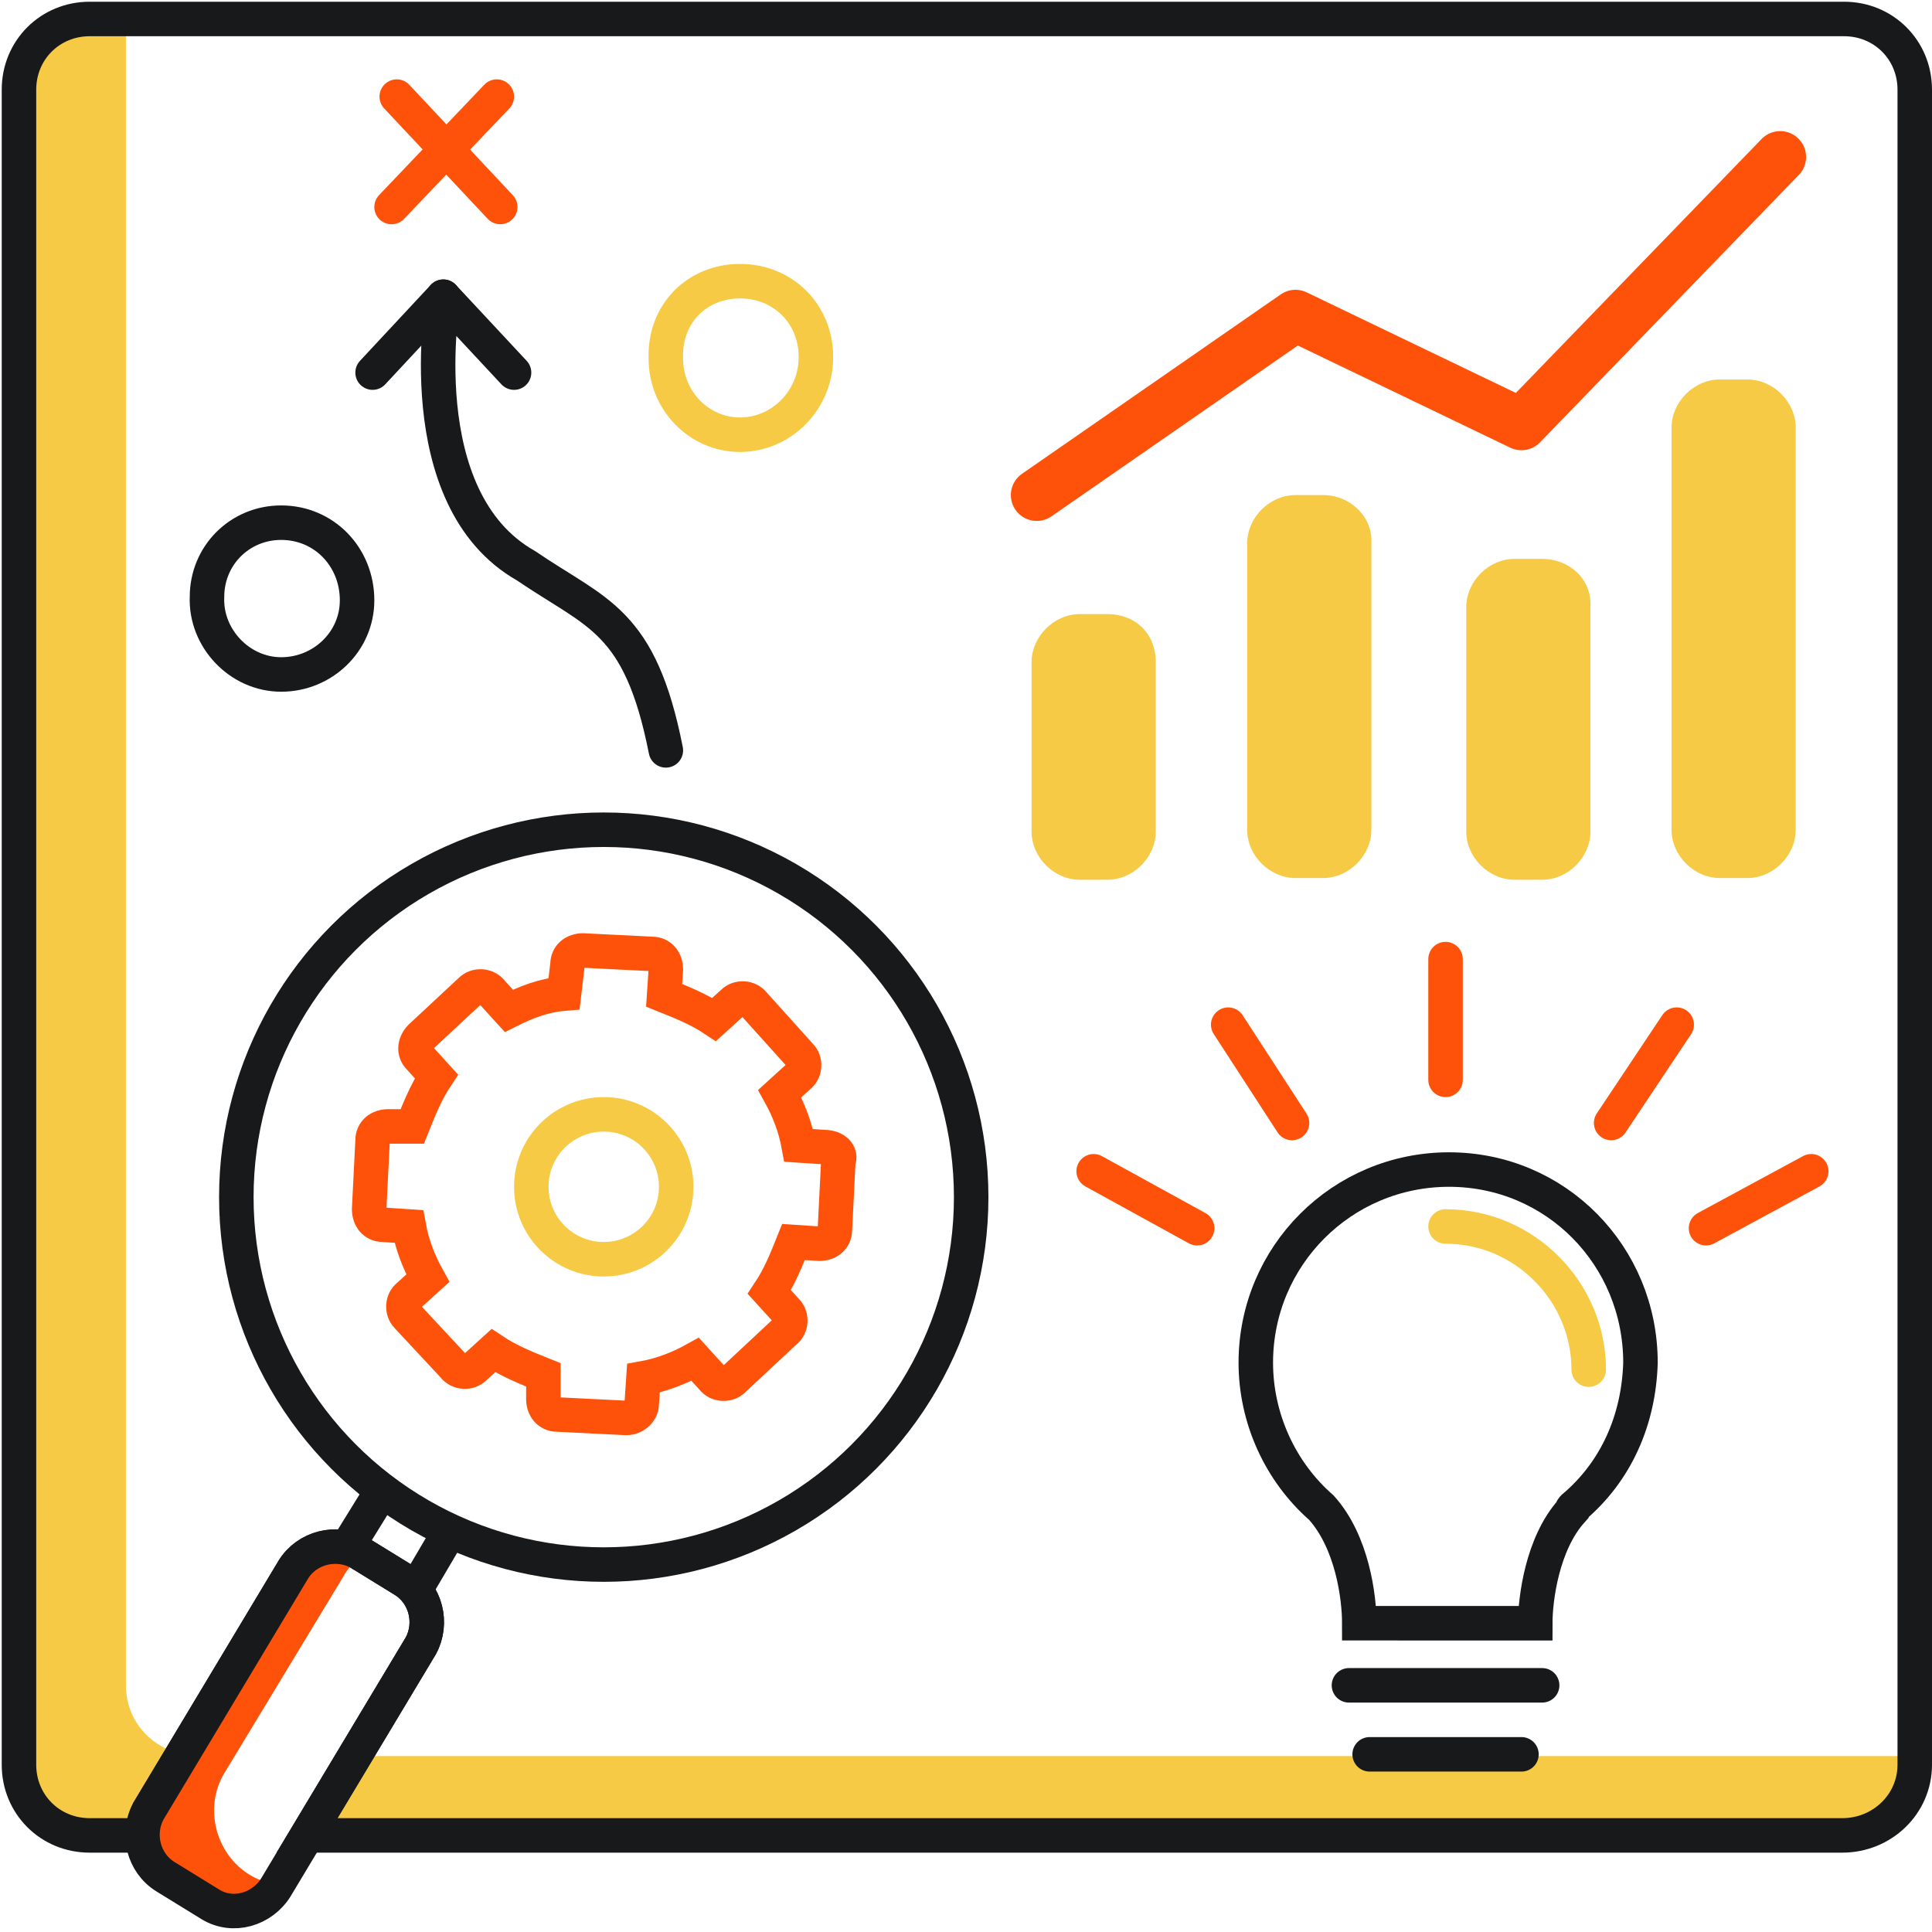 <?xml version="1.0" encoding="utf-8"?>
<!-- Generator: Adobe Illustrator 26.0.2, SVG Export Plug-In . SVG Version: 6.00 Build 0)  -->
<svg version="1.1" id="Layer_3" xmlns="http://www.w3.org/2000/svg" xmlns:xlink="http://www.w3.org/1999/xlink" x="0px" y="0px"
	 viewBox="0 0 112 112" style="enable-background:new 0 0 112 112;" xml:space="preserve">
<style type="text/css">
	.st0{fill:#F6CA45;}
	.st1{fill:none;stroke:#FE520B;stroke-width:2;stroke-linecap:round;stroke-linejoin:round;stroke-miterlimit:10;}
	.st2{fill:none;stroke:#17191B;stroke-width:2;stroke-linecap:round;stroke-linejoin:round;stroke-miterlimit:10;}
	.st3{fill:none;stroke:#F6CA45;stroke-width:2;stroke-linecap:round;stroke-linejoin:round;stroke-miterlimit:10;}
	.st4{fill:none;stroke:#FE520B;stroke-width:3;stroke-linecap:round;stroke-linejoin:round;}
	.st5{fill:none;stroke:#17191B;stroke-width:2;stroke-linecap:round;stroke-miterlimit:10;}
	.st6{fill:none;stroke:#FE520B;stroke-width:2;stroke-miterlimit:10;}
	.st7{fill:none;stroke:#17191B;stroke-width:2;stroke-miterlimit:10;}
	.st8{fill:#FE520B;}
</style>
<g>
	<path class="st0" d="M8.6,105l2-3.3c-1.9-0.4-3.3-2-3.3-4v-2.6v-5.7V71.9V67V1.1H5.2c-2.3,0-4.1,1.8-4.1,4.1V67H0.9v28.1h0.2v7.2
		c0,2.3,1.8,4.1,4.1,4.1h3.1C8.2,105.9,8.4,105.4,8.6,105z"/>
	<path class="st0" d="M47.7,101.8h-3.8H31.1H30h-9.4l-2.8,4.6h19.3c-0.7,0-1.4-0.1-2.1-0.4h5.2c-0.1,0.1-0.3,0.1-0.4,0.2
		c-0.4,0.2-1,0.2-1.3,0.2h68.3c2.3,0,4.1-1.8,4.1-4.1v-0.5H47.7z"/>
</g>
<g>
	<line class="st1" x1="23" y1="5.6" x2="29" y2="12"/>
	<line class="st1" x1="28.8" y1="5.6" x2="22.7" y2="12"/>
	<path class="st2" d="M29.8,21.6l-4.1-4.4c0,0-2.1,11.7,4.8,15.6c4.1,2.8,6.6,3.1,8.1,10.7"/>
	<line class="st2" x1="21.6" y1="21.6" x2="25.7" y2="17.2"/>
	<path class="st3" d="M42.9,16.3L42.9,16.3c2.5,0,4.4,1.9,4.4,4.4c0,2.5-2,4.5-4.4,4.5l0,0c-2.4,0-4.3-2-4.3-4.4
		C38.5,18.2,40.4,16.3,42.9,16.3"/>
	<path class="st2" d="M16.3,30.3L16.3,30.3c2.5,0,4.4,2,4.4,4.5c0,2.4-2,4.3-4.4,4.3l0,0c-2.4,0-4.4-2.1-4.3-4.5
		C12,32.2,13.9,30.3,16.3,30.3"/>
</g>
<g>
	<g>
		<polyline class="st4" points="60.1,28.7 75.1,18.3 88.2,24.6 103.2,9.1 		"/>
	</g>
	<path class="st0" d="M64.2,35.6h-1.6c-1.5,0-2.8,1.3-2.8,2.8v9.8c0,1.5,1.3,2.8,2.8,2.8h1.6c1.5,0,2.8-1.3,2.8-2.8v-9.8
		C67,36.7,65.8,35.6,64.2,35.6z"/>
	<path class="st0" d="M89.4,32.4h-1.6c-1.5,0-2.8,1.3-2.8,2.8v13c0,1.5,1.3,2.8,2.8,2.8h1.6c1.5,0,2.8-1.3,2.8-2.8V35.2
		C92.3,33.6,91,32.4,89.4,32.4z"/>
	<path class="st0" d="M76.7,28.7h-1.6c-1.5,0-2.8,1.3-2.8,2.8v16.6c0,1.5,1.3,2.8,2.8,2.8h1.6c1.5,0,2.8-1.3,2.8-2.8V31.5
		C79.6,30,78.3,28.7,76.7,28.7z"/>
	<path class="st0" d="M101.3,22h-1.6c-1.5,0-2.8,1.3-2.8,2.8v23.3c0,1.5,1.3,2.8,2.8,2.8h1.6c1.5,0,2.8-1.3,2.8-2.8V24.8
		C104.1,23.3,102.8,22,101.3,22z"/>
</g>
<path class="st5" d="M106.9,1.1H5.2c-2.3,0-4.1,1.8-4.1,4.1v97.1c0,2.3,1.8,4.1,4.1,4.1h3.1c0-0.5,0.1-1,0.3-1.4L17,91
	c0.8-1.3,2.5-1.7,3.8-1l2.6,1.6c1.3,0.8,1.7,2.5,1,3.8l-6.6,11h89c2.3,0,4.2-1.8,4.2-4.1V5.2C111,2.9,109.2,1.1,106.9,1.1z"/>
<g>
	<g>
		<path class="st6" d="M47.8,66.5l-1.5-0.1c-0.2-1.1-0.6-2.1-1.1-3l1.1-1c0.4-0.3,0.4-0.9,0.1-1.2l-2.7-3c-0.3-0.4-0.9-0.4-1.2-0.1
			l-1.1,1c-0.9-0.6-1.9-1-2.9-1.4l0.1-1.5c0-0.5-0.3-0.9-0.8-0.9l-4-0.2c-0.5,0-0.9,0.3-0.9,0.8l-0.2,1.7c-1.2,0.1-2.2,0.5-3.2,1
			l-1-1.1c-0.3-0.4-0.9-0.4-1.2-0.1l-2.9,2.7C24,60.5,24,61,24.3,61.3l1,1.1c-0.6,0.9-1,1.9-1.4,2.9h-1.4c-0.5,0-0.9,0.3-0.9,0.8
			l-0.2,4c0,0.5,0.3,0.9,0.8,0.9l1.5,0.1c0.2,1.1,0.6,2.1,1.1,3l-1.1,1c-0.4,0.3-0.4,0.9-0.1,1.2l2.7,2.9c0.3,0.4,0.9,0.4,1.2,0.1
			l1.1-1c0.9,0.6,1.9,1,2.9,1.4v1.4c0,0.5,0.3,0.9,0.8,0.9l4,0.2c0.5,0,0.9-0.4,0.9-0.8l0.1-1.5c1.1-0.2,2.1-0.6,3-1.1l1,1.1
			c0.3,0.4,0.9,0.4,1.2,0.1l3-2.8c0.4-0.3,0.4-0.9,0.1-1.2l-1-1.1c0.6-0.9,1-1.9,1.4-2.9l1.5,0.1c0.5,0,0.9-0.3,0.9-0.8l0.2-4
			C48.8,66.9,48.4,66.5,47.8,66.5z"/>
		<circle class="st3" cx="35" cy="68.8" r="4.2"/>
	</g>
	<circle class="st7" cx="35" cy="69.4" r="21.3"/>
	<path class="st8" d="M14.5,108.7c-2-1.2-2.7-3.9-1.5-5.9l6.9-11.4c0.2-0.4,0.6-0.8,0.9-1.1c-1.8-0.4-3.6,0.4-4.6,2l-6.9,11.4
		c-1.2,2-0.6,4.7,1.5,5.9c1.6,1,3.6,0.7,5-0.4C15.4,109.1,15,109,14.5,108.7z"/>
	<g>
		<path class="st7" d="M12.2,110.4l-2.6-1.6c-1.3-0.8-1.7-2.5-1-3.8L17,91c0.8-1.3,2.5-1.7,3.8-1l2.6,1.6c1.3,0.8,1.7,2.5,1,3.8
			l-8.4,14C15.2,110.7,13.5,111.2,12.2,110.4z"/>
	</g>
	<line class="st7" x1="24" y1="92.3" x2="26" y2="88.9"/>
	<line class="st7" x1="20" y1="89.9" x2="22.1" y2="86.5"/>
</g>
<g>
	<g>
		<g>
			<g>
				<g>
					<path class="st3" d="M83.8,71.1c4.6,0,8.3,3.8,8.3,8.3"/>
				</g>
			</g>
		</g>
		<line class="st2" x1="78.2" y1="97.7" x2="89.4" y2="97.7"/>
		<line class="st2" x1="79.4" y1="101.7" x2="88.2" y2="101.7"/>
		<line class="st1" x1="83.8" y1="62.6" x2="83.8" y2="55.6"/>
		<line class="st1" x1="74.9" y1="65.1" x2="71.2" y2="59.4"/>
		<line class="st1" x1="69.4" y1="71.2" x2="63.4" y2="67.9"/>
		<line class="st1" x1="93.4" y1="65.1" x2="97.2" y2="59.4"/>
		<line class="st1" x1="98.9" y1="71.2" x2="105" y2="67.9"/>
	</g>
	<path class="st7" d="M84,67.8c6.2,0,11.1,5,11.1,11.2c-0.1,3.3-1.4,6.3-3.9,8.4c0,0-0.1,0.1-0.1,0.2c-1.7,1.9-2.1,5.1-2.1,6.5H78.8
		c0-1.5-0.4-4.7-2.2-6.7c-2.4-2.1-3.8-5.2-3.8-8.4C72.8,72.8,77.8,67.8,84,67.8"/>
</g>
</svg>
